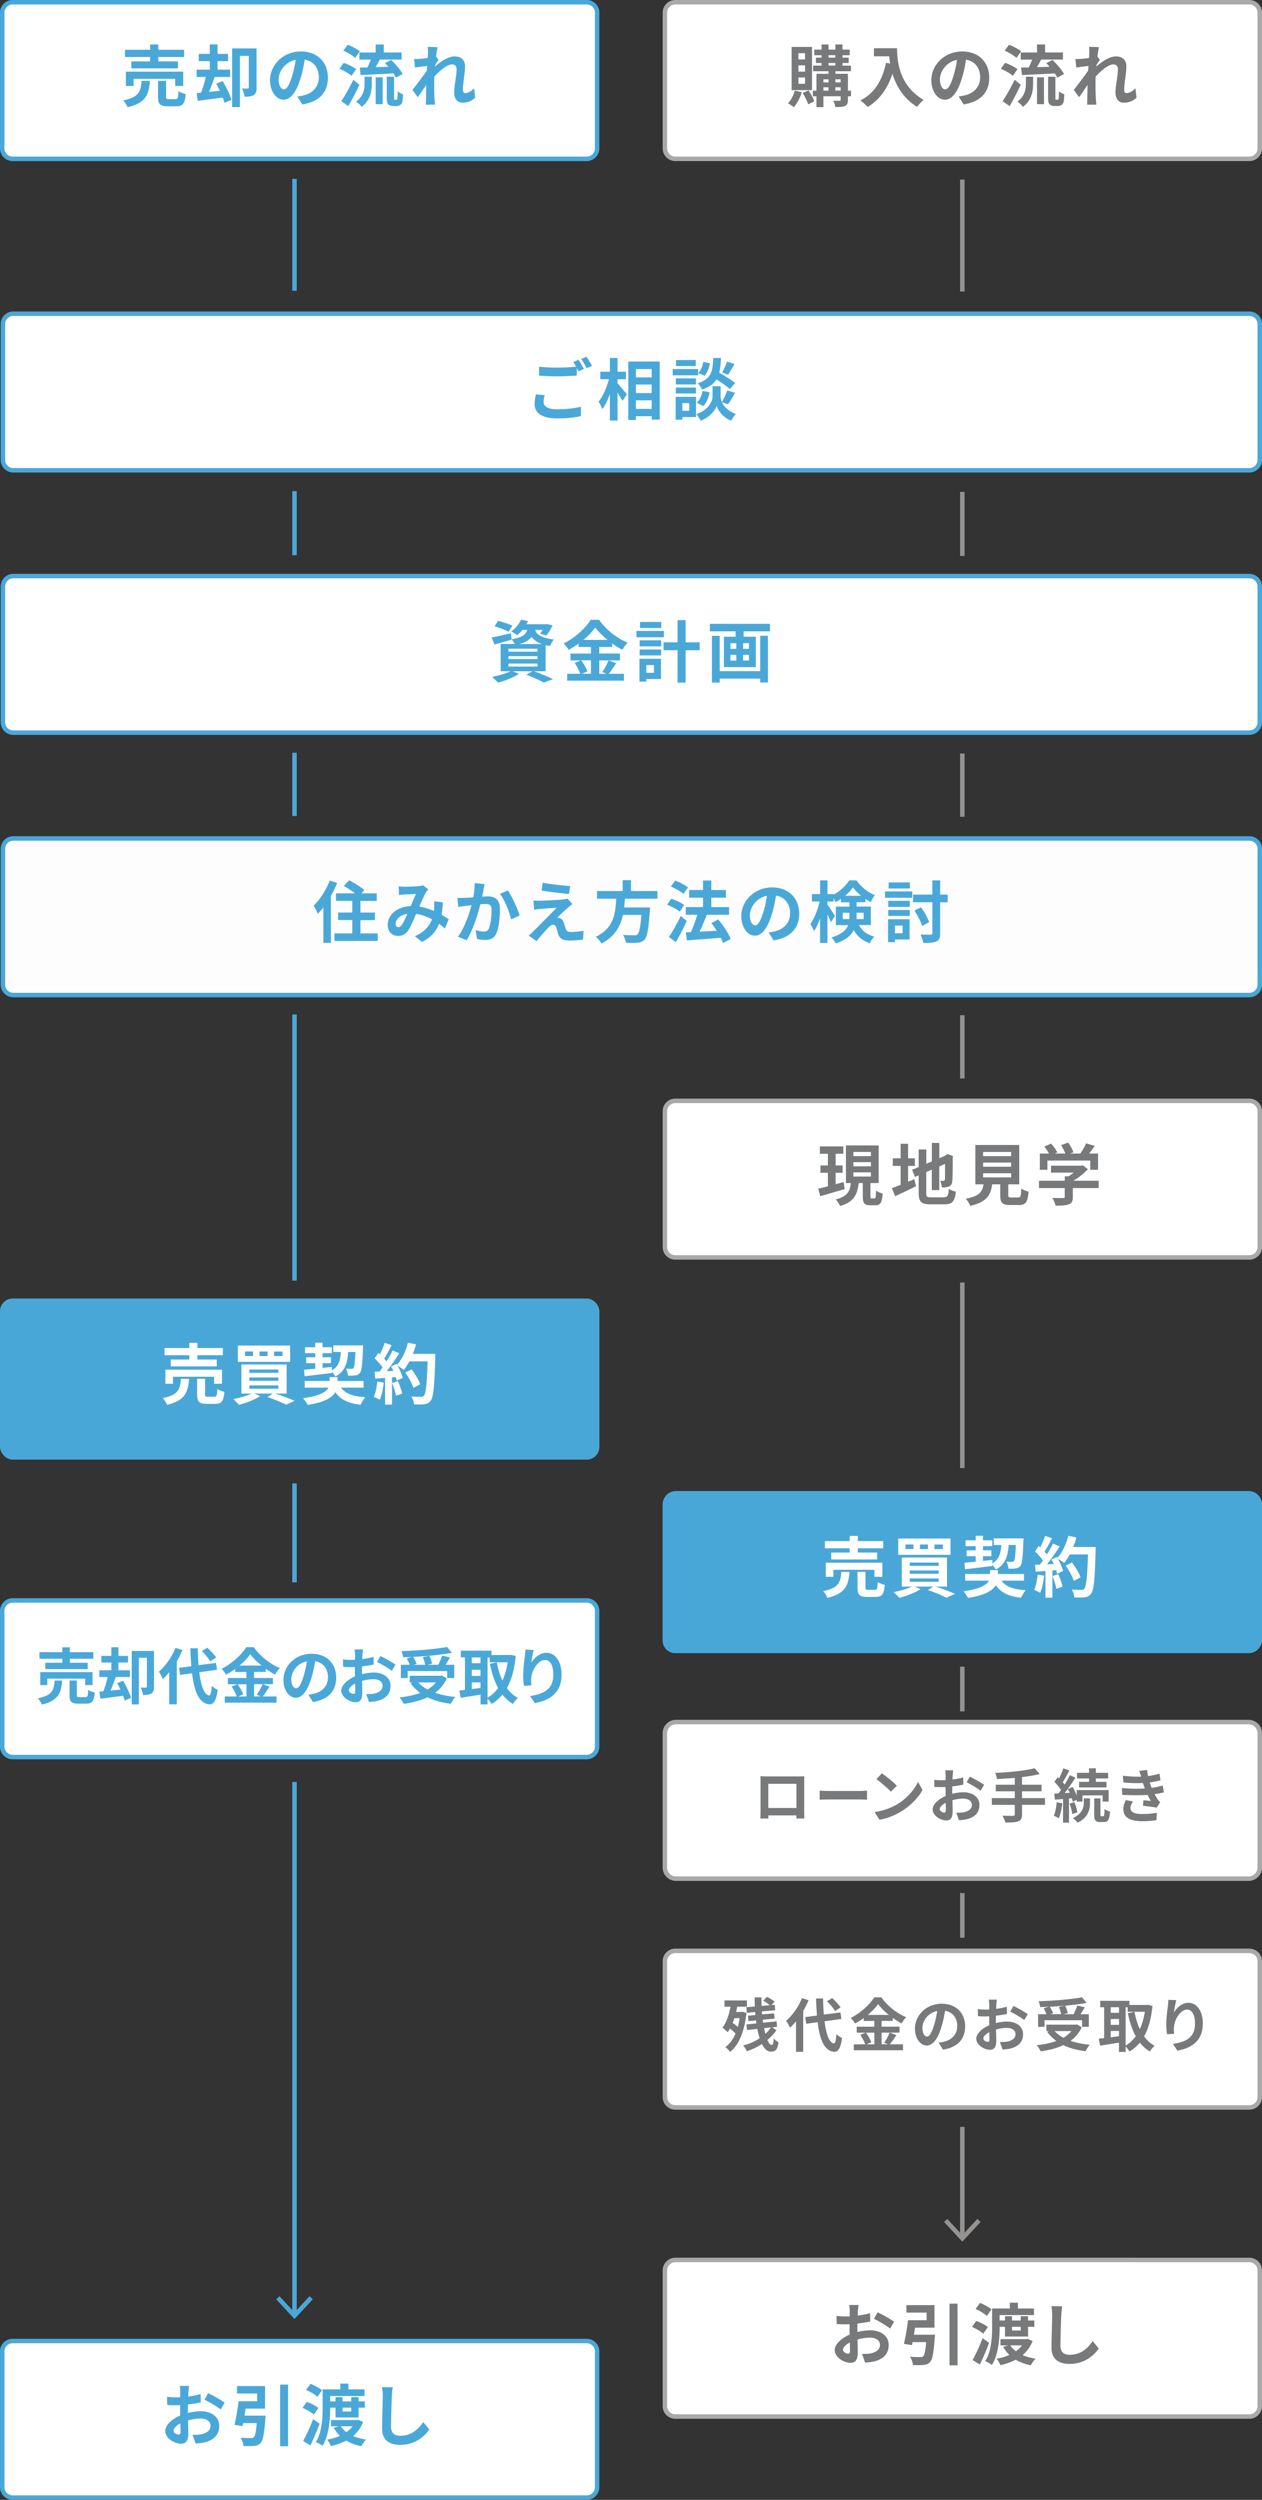 <svg id="_レイヤー_2" xmlns="http://www.w3.org/2000/svg" viewBox="0 0 282.14 558.61"><rect x="0" y="0" width="282.14" height="558.61" fill="#333333" stroke="none"/><defs><style>.cls-1{fill:#77797a}.cls-1,.cls-2,.cls-3,.cls-5{stroke-width:0}.cls-6,.cls-9{stroke-miterlimit:10}.cls-2,.cls-6,.cls-9{fill:#fff}.cls-6{stroke:#4aa8d9}.cls-10{opacity:.99}.cls-9{stroke:#959292}.cls-3{fill:#aaa8a8}.cls-5{fill:#4aa8d9}</style></defs><g id="_住みかえの流れ"><path style="fill:none;stroke:#4aa8d9;stroke-miterlimit:10" d="M65.84 398.19V517.1"/><path class="cls-5" d="m61.75 513.79.73-.68 3.36 3.61 3.36-3.61.73.68-4.09 4.4-4.09-4.4z"/><path style="stroke:#959292;fill:none;stroke-miterlimit:10" d="M215.14 475.27v24.55"/><path style="fill:#959292;stroke-width:0" d="m211.05 496.51.73-.68 3.36 3.61 3.36-3.61.73.68-4.09 4.4-4.09-4.4z"/><path class="cls-6" d="M65.84 331.48v22.1"/><path class="cls-9" d="M215.14 168.38v14.13M215.14 226.86v14.13M215.14 286.59v41.46M215.14 372.43v9.98M215.14 423.01V433M215.14 109.91v14.32M215.14 40.13v25.01"/><path class="cls-2" d="M150.98.5h128.33c1.29 0 2.33 1.05 2.33 2.33v30.33c0 1.29-1.05 2.33-2.33 2.33H150.98c-1.29 0-2.33-1.05-2.33-2.33V2.83c0-1.29 1.05-2.33 2.33-2.33Z"/><path class="cls-3" d="M279.31 1c1.01 0 1.83.82 1.83 1.83v30.33c0 1.01-.82 1.83-1.83 1.83H150.98a1.83 1.83 0 0 1-1.83-1.83V2.83c0-1.01.82-1.83 1.83-1.83h128.33m0-1H150.98c-1.57 0-2.83 1.27-2.83 2.83v30.33c0 1.57 1.27 2.83 2.83 2.83h128.33c1.57 0 2.83-1.27 2.83-2.83V2.83c0-1.57-1.27-2.83-2.83-2.83Z"/><path class="cls-2" d="M150.98 505h128.33c1.29 0 2.33 1.05 2.33 2.33v30.33c0 1.29-1.05 2.33-2.33 2.33H150.98c-1.29 0-2.33-1.05-2.33-2.33v-30.33c0-1.29 1.05-2.33 2.33-2.33Z"/><path class="cls-3" d="M279.31 505.5c1.01 0 1.83.82 1.83 1.83v30.33c0 1.01-.82 1.83-1.83 1.83H150.98a1.83 1.83 0 0 1-1.83-1.83v-30.33c0-1.01.82-1.83 1.83-1.83h128.33m0-1H150.98c-1.57 0-2.83 1.27-2.83 2.83v30.33c0 1.57 1.27 2.83 2.83 2.83h128.33c1.57 0 2.83-1.27 2.83-2.83v-30.33c0-1.57-1.27-2.83-2.83-2.83Z"/><path class="cls-2" d="M2.98 70.1h276.33c1.29 0 2.33 1.05 2.33 2.33v30.33c0 1.29-1.05 2.33-2.33 2.33H2.98c-1.29 0-2.33-1.05-2.33-2.33V72.43c0-1.29 1.05-2.33 2.33-2.33Z"/><path class="cls-5" d="M279.31 70.6c1.01 0 1.83.82 1.83 1.83v30.33c0 1.01-.82 1.83-1.83 1.83H2.98a1.83 1.83 0 0 1-1.83-1.83V72.43c0-1.01.82-1.83 1.83-1.83h276.33m0-1H2.98c-1.57 0-2.83 1.27-2.83 2.83v30.33c0 1.57 1.27 2.83 2.83 2.83h276.33c1.57 0 2.83-1.27 2.83-2.83V72.43c0-1.57-1.27-2.83-2.83-2.83Z"/><path class="cls-2" d="M2.98 128.73h276.33c1.29 0 2.33 1.05 2.33 2.33v30.33c0 1.29-1.05 2.33-2.33 2.33H2.98c-1.29 0-2.33-1.05-2.33-2.33v-30.33c0-1.29 1.05-2.33 2.33-2.33Z"/><path class="cls-5" d="M279.31 129.23c1.01 0 1.83.82 1.83 1.83v30.33c0 1.01-.82 1.83-1.83 1.83H2.98a1.83 1.83 0 0 1-1.83-1.83v-30.33c0-1.01.82-1.83 1.83-1.83h276.33m0-1H2.98c-1.57 0-2.83 1.27-2.83 2.83v30.33c0 1.57 1.27 2.83 2.83 2.83h276.33c1.57 0 2.83-1.27 2.83-2.83v-30.33c0-1.57-1.27-2.83-2.83-2.83Z"/><g class="cls-10"><rect class="cls-2" x=".64" y="187.36" width="281" height="35" rx="2.33" ry="2.33"/><path class="cls-5" d="M279.31 187.86c1.01 0 1.83.82 1.83 1.83v30.33c0 1.01-.82 1.83-1.83 1.83H2.98a1.83 1.83 0 0 1-1.83-1.83v-30.33c0-1.01.82-1.83 1.83-1.83h276.33m0-1H2.98c-1.57 0-2.83 1.27-2.83 2.83v30.33c0 1.57 1.27 2.83 2.83 2.83h276.33c1.57 0 2.83-1.27 2.83-2.83v-30.33c0-1.57-1.27-2.83-2.83-2.83Z"/></g><path class="cls-2" d="M150.98 245.99h128.33c1.29 0 2.33 1.05 2.33 2.33v30.33c0 1.29-1.05 2.33-2.33 2.33H150.98c-1.29 0-2.33-1.05-2.33-2.33v-30.33c0-1.29 1.05-2.33 2.33-2.33Z"/><path class="cls-3" d="M279.31 246.49c1.01 0 1.83.82 1.83 1.83v30.33c0 1.01-.82 1.83-1.83 1.83H150.98a1.83 1.83 0 0 1-1.83-1.83v-30.33c0-1.01.82-1.83 1.83-1.83h128.33m0-1H150.98c-1.57 0-2.83 1.27-2.83 2.83v30.33c0 1.57 1.27 2.83 2.83 2.83h128.33c1.57 0 2.83-1.27 2.83-2.83v-30.33c0-1.57-1.27-2.83-2.83-2.83Z"/><rect class="cls-2" x="148.64" y="384.8" width="133" height="35" rx="2.5" ry="2.5"/><path class="cls-3" d="M279.14 385.3c1.1 0 2 .9 2 2v30c0 1.1-.9 2-2 2h-128c-1.1 0-2-.9-2-2v-30c0-1.1.9-2 2-2h128m0-1h-128c-1.66 0-3 1.34-3 3v30c0 1.66 1.34 3 3 3h128c1.66 0 3-1.34 3-3v-30c0-1.66-1.34-3-3-3Z"/><path class="cls-2" d="M150.98 435.93h128.33c1.29 0 2.33 1.05 2.33 2.33v30.33c0 1.29-1.05 2.33-2.33 2.33H150.98c-1.29 0-2.33-1.05-2.33-2.33v-30.33c0-1.29 1.05-2.33 2.33-2.33Z"/><path class="cls-3" d="M279.31 436.43c1.01 0 1.83.82 1.83 1.83v30.33c0 1.01-.82 1.83-1.83 1.83H150.98a1.83 1.83 0 0 1-1.83-1.83v-30.33c0-1.01.82-1.83 1.83-1.83h128.33m0-1H150.98c-1.57 0-2.83 1.27-2.83 2.83v30.33c0 1.57 1.27 2.83 2.83 2.83h128.33c1.57 0 2.83-1.27 2.83-2.83v-30.33c0-1.57-1.27-2.83-2.83-2.83Z"/><g class="cls-10"><path class="cls-5" d="M148.14 366.57v-30.39c0-1.66 1.34-3 3-3h128c1.66 0 3 1.34 3 3v30.23c0 1.66-1.34 3-3 3H150.97c-1.57 0-2.83-1.27-2.83-2.83Z"/></g><path class="cls-1" d="M179.26 20.6c-.39 1.26-1.08 2.55-1.78 3.36-.3-.26-.94-.68-1.32-.87.67-.71 1.24-1.78 1.54-2.83l1.56.35Zm2.28-.45h-4.56v-9.67h4.56v9.67Zm-1.56-8.26h-1.48v1.38h1.48v-1.38Zm0 2.71h-1.48V16h1.48v-1.4Zm0 2.71h-1.48v1.41h1.48v-1.41Zm.79 2.91c.5.75 1.05 1.75 1.29 2.41l-1.38.68c-.21-.69-.75-1.75-1.23-2.54l1.32-.55Zm9.49 1.29h-.69v.8c0 .75-.15 1.12-.65 1.36s-1.2.25-2.17.25c-.06-.42-.27-1.03-.47-1.42.58.02 1.23.02 1.41.02.19 0 .25-.06.25-.23v-.78h-3.85v2.43h-1.56v-2.43h-.81v-1.24h.81v-3.78h2.7v-.57h-3.44v-1.26h1.88v-.58h-1.27v-1.19h1.27v-.55h-1.62v-1.26h1.62V9.94h1.56v1.14h1.53V9.94h1.59v1.14h1.62v1.26h-1.62v.55h1.38v1.19h-1.38v.58h1.89v1.26h-3.46v.57h2.79v3.78h.69v1.24Zm-6.17-3.78v.69h1.14v-.69h-1.14Zm0 2.53h1.14v-.75h-1.14v.75Zm1.14-7.38h1.53v-.55h-1.53v.55Zm0 1.77h1.53v-.58h-1.53v.58Zm1.54 3.07v.69h1.17v-.69h-1.17Zm1.17 2.53v-.75h-1.17v.75h1.17ZM200.56 10.76c0 2.83.4 8.31 5.92 11.56-.39.31-1.12 1.09-1.44 1.56-3.1-1.88-4.69-4.71-5.52-7.39-1.12 3.36-2.92 5.85-5.53 7.41-.33-.38-1.17-1.11-1.63-1.46 3.12-1.57 4.9-4.47 5.73-8.41l.92.17c-.1-.57-.17-1.11-.21-1.62h-3.42v-1.81h5.19ZM215.44 23.33l-1.12-1.78c.57-.06.99-.15 1.39-.24 1.92-.45 3.42-1.83 3.42-4.02 0-2.07-1.12-3.61-3.15-3.96-.21 1.27-.46 2.65-.9 4.06-.9 3.03-2.19 4.89-3.82 4.89s-3.04-1.83-3.04-4.36c0-3.46 3-6.42 6.88-6.42s6.06 2.58 6.06 5.85-1.93 5.4-5.71 5.98Zm-4.12-3.36c.63 0 1.21-.95 1.83-2.97.35-1.11.63-2.38.8-3.63-2.48.51-3.81 2.7-3.81 4.35 0 1.51.6 2.25 1.19 2.25ZM226.45 16.94c-.57-.51-1.75-1.17-2.7-1.57l.95-1.33c.93.33 2.17.92 2.77 1.42l-1.02 1.48Zm1.75 2c-.75 1.59-1.64 3.31-2.48 4.78l-1.56-1.11c.75-1.14 1.83-3.03 2.69-4.78l1.35 1.11Zm-.95-6c-.54-.53-1.71-1.22-2.65-1.62l.98-1.32c.92.34 2.11.97 2.71 1.47l-1.04 1.47Zm2.12 4.21h1.6v1.45c0 1.67-.25 3.76-2.27 5.28-.25-.38-.85-.92-1.26-1.17 1.72-1.23 1.92-2.88 1.92-4.17v-1.39Zm2.47-5.43V9.94h1.81v1.78h3.99v1.59h-4.86c-.31.58-.65 1.17-.95 1.69.9-.01 1.88-.04 2.83-.09-.25-.27-.51-.55-.75-.79l1.38-.73c.98.93 2.1 2.22 2.58 3.15l-1.5.82c-.13-.28-.33-.61-.57-.97-2.61.17-5.35.28-7.33.38l-.18-1.67c.51-.02 1.08-.02 1.71-.03.25-.54.54-1.17.75-1.75h-2.55v-1.59h3.63Zm0 5.56h1.56v6h-1.56v-6Zm4.56 5.01c.08 0 .15-.02.19-.06.06-.03.09-.15.12-.39.02-.23.03-.75.04-1.43.29.25.79.52 1.2.66-.03.67-.09 1.44-.18 1.75-.1.33-.25.52-.5.67-.19.12-.55.2-.82.2h-.77c-.36 0-.77-.12-1.02-.38-.24-.24-.34-.55-.34-1.57v-4.6h1.63v4.65c0 .23 0 .36.03.42.03.05.11.08.17.08h.24ZM243.49 10.46l2.19.07c-.09.42-.23 1.18-.33 2.11l.55.72c-.21.27-.51.77-.76 1.16-.02.11-.02.21-.03.33 1.19-1.03 2.91-2.25 4.36-2.25 1.62 0 2.35.96 2.35 2.22 0 1.56-.49 3.76-.49 5.31 0 .39.19.68.57.68.55 0 1.26-.39 1.95-1.08l.24 2.11c-.69.64-1.6 1.11-2.82 1.11-1.12 0-1.88-.81-1.88-2.26 0-1.62.54-3.82.54-5.19 0-.73-.39-1.11-1.02-1.11-1.11 0-2.73 1.38-3.96 2.73-.02.42-.03.82-.03 1.21 0 1.23 0 2.49.09 3.9.02.27.06.81.1 1.16h-2.07c.03-.34.04-.87.04-1.11.03-1.17.04-2.04.06-3.3-.63.95-1.37 2.04-1.89 2.74l-1.19-1.64c.85-1.05 2.35-3.03 3.21-4.29.03-.35.06-.71.08-1.06-.73.09-1.89.24-2.73.36l-.19-1.92c.44.02.78.02 1.3-.02.44-.03 1.1-.1 1.74-.19.03-.57.06-.99.06-1.16 0-.43.01-.89-.06-1.35ZM188.84 265.71c-1.89.55-3.9 1.14-5.44 1.59l-.47-1.68c.62-.13 1.35-.33 2.16-.54v-3.01h-1.67v-1.64h1.67v-2.61h-1.8v-1.65h5.25v1.65h-1.72v2.61h1.56v1.64h-1.56v2.56c.58-.17 1.2-.33 1.78-.5l.24 1.57Zm6.66 2.08c.25 0 .33-.24.36-1.74.34.27 1.04.55 1.48.66-.15 2.05-.54 2.61-1.65 2.61h-1.12c-1.38 0-1.68-.51-1.68-2.02v-2.94h-.92c-.27 2.44-.96 4.18-4.15 5.13-.18-.43-.63-1.12-.99-1.47 2.71-.67 3.19-1.9 3.39-3.66h-1.1v-8.4h7.32v8.4h-1.84v2.94c0 .43.03.49.28.49h.62Zm-4.71-9.45h3.92v-.93h-3.92v.93Zm0 2.28h3.92v-.93h-3.92v.93Zm0 2.28h3.92v-.93h-3.92v.93ZM203.02 264.07c.46-.19.93-.39 1.38-.58l.4 1.57c-1.59.8-3.3 1.6-4.68 2.24l-.72-1.8c.54-.2 1.2-.45 1.95-.74v-4.23h-1.75v-1.7h1.75v-3.25h1.67v3.25h1.51v1.7h-1.51v3.54Zm8.01 3.45c.82 0 .97-.34 1.11-1.88.38.27 1.06.55 1.56.65-.24 2.1-.76 2.82-2.52 2.82h-3.19c-2.02 0-2.61-.55-2.61-2.62v-3.85l-.81.35-.66-1.59 1.47-.61v-3.94h1.71v3.21l1.24-.53v-4.14H210v3.42l1.19-.51.31-.21.31-.21 1.25.44-.06.3c0 2.85-.03 4.65-.1 5.26-.04.69-.31 1.05-.77 1.25-.44.19-1.08.21-1.56.21-.04-.47-.18-1.12-.38-1.5.26.03.58.03.72.03.18 0 .27-.06.33-.33.03-.24.04-1.33.04-3.46l-1.29.57v5.29h-1.67v-4.57l-1.24.54v4.63c0 .87.13 1.01 1.05 1.01h2.9ZM227.65 267.58c.51 0 .6-.25.67-1.99.38.28 1.17.58 1.63.7-.19 2.37-.66 2.98-2.14 2.98h-1.98c-1.79 0-2.21-.54-2.21-2.22v-2.4h-1.81c-.31 2.39-1.2 3.96-4.9 4.8-.17-.48-.65-1.21-.99-1.59 3.07-.57 3.72-1.57 3.97-3.21h-1.83v-8.8h9.81v8.8h-2.45v2.39c0 .48.09.54.66.54h1.56Zm-7.86-9.24h6.27v-.93h-6.27v.93Zm0 2.37h6.27v-.93h-6.27v.93Zm0 2.39h6.27v-.93h-6.27v.93ZM245.62 265.48h-5.77v1.99c0 .93-.19 1.4-.93 1.65-.71.26-1.64.29-2.91.29-.12-.51-.46-1.26-.73-1.74.96.05 2.07.05 2.37.03.31 0 .39-.06.39-.27v-1.95h-5.76v-1.64h5.76v-.99h.85c.39-.24.79-.52 1.16-.82h-5.08v-1.55h6.73l.39-.09 1.12.87c-.85.91-2.02 1.87-3.25 2.58h5.67v1.64Zm-11.47-4.08h-1.68v-3.64h2.04c-.27-.49-.67-1.08-1.03-1.54l1.51-.68c.53.58 1.12 1.38 1.37 1.96l-.54.26h2.35c-.21-.58-.58-1.3-.95-1.87l1.58-.57c.48.64.98 1.56 1.17 2.16l-.72.28h2.27c.5-.7 1-1.57 1.29-2.28l1.94.58c-.41.57-.85 1.17-1.26 1.7h2v3.64h-1.75v-2.07h-9.57v2.07ZM171.38 396.95h7.15c.32 0 .82 0 1.29-.03-.03.39-.03.87-.03 1.26v6.37c0 .51.03 1.76.03 1.81h-1.79s.01-.32.01-.7h-6.27c.01.36.01.66.01.7h-1.79c0-.07.04-1.2.04-1.82v-6.36c0-.36 0-.9-.03-1.26.53.01 1.03.03 1.38.03Zm.39 7.05h6.28v-5.4h-6.28v5.4ZM185.34 400.2h6.98c.61 0 1.18-.05 1.52-.08v2.04c-.31-.01-.98-.06-1.52-.06h-6.98c-.74 0-1.61.03-2.09.06v-2.04c.47.04 1.42.08 2.09.08ZM200.51 403.22c2.22-1.31 3.91-3.3 4.73-5.06l1.01 1.83c-.99 1.76-2.72 3.55-4.81 4.81-1.31.79-2.99 1.52-4.82 1.83l-1.09-1.72c2.03-.29 3.72-.95 4.98-1.7Zm0-4.2-1.33 1.35c-.68-.73-2.3-2.15-3.25-2.81l1.22-1.3c.91.61 2.6 1.96 3.35 2.76ZM212.99 396.72c-.01.29-.03.6-.04.92.86-.1 1.72-.27 2.39-.47l.04 1.61c-.74.17-1.64.3-2.48.4-.01.39-.01.79-.01 1.17v.48c.88-.22 1.78-.34 2.5-.34 2 0 3.58 1.04 3.58 2.83 0 1.53-.81 2.69-2.87 3.21-.6.13-1.17.17-1.7.21l-.6-1.68c.58 0 1.14-.01 1.6-.09 1.05-.19 1.88-.71 1.88-1.66 0-.88-.78-1.4-1.91-1.4-.81 0-1.65.13-2.44.36.03 1.03.05 2.04.05 2.48 0 1.61-.57 2.04-1.43 2.04-1.26 0-3.04-1.09-3.04-2.47 0-1.13 1.3-2.31 2.9-3-.01-.31-.01-.62-.01-.92v-1.09c-.25.01-.48.03-.69.03-.87 0-1.38-.01-1.82-.06l-.03-1.57c.77.09 1.33.1 1.79.1.23 0 .49-.01.75-.03.01-.46.01-.83.01-1.05 0-.27-.05-.91-.09-1.14h1.79c-.04.23-.09.79-.12 1.13Zm-1.95 8.31c.23 0 .42-.1.42-.55 0-.33-.01-.92-.04-1.63-.79.43-1.33.96-1.33 1.42 0 .4.61.75.95.75Zm8.97-6.2-.78 1.33c-.62-.53-2.33-1.51-3.13-1.9l.72-1.26c1 .48 2.51 1.34 3.2 1.83ZM233.63 403.3h-5.14v2.12c0 .92-.23 1.33-.85 1.57-.62.23-1.56.27-2.89.26-.09-.44-.39-1.12-.64-1.53.96.04 2.05.04 2.34.04.3-.01.42-.1.42-.36v-2.09h-5.13v-1.51h5.13v-1.52h-4.25v-1.48h4.25v-1.52c-1.35.12-2.72.19-3.99.25-.04-.4-.23-1.03-.39-1.37 3.13-.13 6.7-.48 8.83-1.04l1.12 1.29c-1.16.3-2.52.52-3.95.69v1.7h4.37v1.48h-4.37v1.52h5.14v1.51ZM237.48 402.95c-.12 1.24-.4 2.52-.77 3.35-.26-.18-.82-.43-1.13-.55.38-.77.56-1.92.66-3.02l1.23.21Zm1.51-1.05v5.38h-1.33V402l-1.81.14-.16-1.34.94-.05c.19-.23.39-.49.58-.77-.36-.58-.96-1.29-1.48-1.82l.75-1.04c.09.09.19.18.3.27.36-.71.73-1.59.94-2.25l1.34.47c-.45.9-.99 1.92-1.47 2.65.16.17.3.35.42.51.46-.73.87-1.47 1.17-2.11l1.26.58c-.72 1.09-1.6 2.38-2.42 3.42l1.13-.06c-.13-.29-.27-.57-.42-.83l1.09-.46c.34.59.66 1.29.9 1.91V400h7.14v2.57h-1.35v-1.38h-4.5v1.38h-1.29v-.39l-.9.42c-.04-.22-.12-.48-.19-.77l-.65.05Zm1.2.79c.31.72.58 1.66.66 2.29l-1.14.38c-.06-.64-.31-1.6-.6-2.34l1.08-.32Zm2.11-.83h1.39v1.04c0 1.34-.35 3.21-2.77 4.39-.23-.31-.71-.75-1.05-1.03 2.13-1.01 2.43-2.44 2.43-3.39v-1.01Zm1.17-4.45h-2.69v-1.26h2.69v-1.01H245v1.01h2.74v1.26H245v.75h2.37v1.25h-6.12v-1.25h2.22v-.75Zm3.19 8.44c.18 0 .25-.21.27-1.61.27.25.85.47 1.23.57-.13 1.86-.48 2.34-1.36 2.34h-.83c-1.1 0-1.34-.42-1.34-1.7v-3.59h1.39v3.59c0 .35.03.4.2.4h.44ZM255.95 399.64c-.06-.16-.12-.31-.17-.45-.1-.3-.18-.55-.26-.77-1.22.06-2.74.04-4.38-.12l-.09-1.5c1.55.18 2.87.23 4.07.2-.13-.42-.26-.83-.42-1.29l1.74-.2c.06.47.14.92.23 1.37.9-.12 1.73-.3 2.56-.56l.21 1.5c-.71.19-1.53.36-2.39.48.06.21.13.42.2.61.06.18.14.38.22.59 1.07-.13 1.85-.35 2.48-.52l.26 1.53c-.6.16-1.3.3-2.08.4.22.42.44.82.68 1.16.17.25.35.44.58.66l-.79 1.2c-.73-.14-2.13-.31-3.08-.42l.13-1.24c.55.05 1.25.12 1.64.16-.27-.45-.52-.91-.73-1.35-1.6.1-3.69.1-5.66-.01l-.09-1.53c1.94.18 3.69.2 5.14.1Zm-3.21 4.36c0 .96.91 1.35 2.63 1.35 1.23 0 2.34-.1 3.26-.29l-.09 1.65c-.91.16-2.09.25-3.16.25-2.6 0-4.21-.77-4.24-2.63-.03-.83.26-1.47.56-2.09l1.61.31c-.31.43-.57.88-.57 1.44ZM191.8 516.37c-.02.33-.03.69-.04 1.06.99-.12 1.98-.32 2.76-.54l.04 1.86c-.85.19-1.89.34-2.86.46-.02.45-.02.92-.02 1.35v.55c1.02-.26 2.06-.39 2.88-.39 2.31 0 4.12 1.2 4.12 3.27 0 1.77-.93 3.1-3.31 3.7-.69.15-1.35.2-1.96.24l-.69-1.93c.67 0 1.32-.02 1.84-.1 1.21-.23 2.17-.83 2.17-1.92 0-1.02-.9-1.62-2.2-1.62-.93 0-1.91.15-2.82.42.03 1.19.06 2.35.06 2.86 0 1.86-.66 2.35-1.65 2.35-1.45 0-3.51-1.26-3.51-2.85 0-1.31 1.5-2.67 3.35-3.46-.02-.36-.02-.72-.02-1.06v-1.26c-.29.01-.56.03-.79.03-1 0-1.59-.02-2.1-.08l-.03-1.81c.88.1 1.53.12 2.07.12.27 0 .57-.02.87-.03.01-.52.01-.96.01-1.21 0-.32-.06-1.05-.1-1.32h2.07c-.04.27-.1.92-.13 1.31Zm-2.25 9.58c.27 0 .48-.12.48-.63 0-.38-.02-1.06-.04-1.88-.92.49-1.53 1.11-1.53 1.63 0 .47.7.87 1.09.87Zm10.35-7.15-.9 1.53c-.72-.61-2.69-1.74-3.61-2.19l.82-1.45c1.16.55 2.9 1.54 3.69 2.11ZM209.03 521.72s-.01.5-.06.74c-.24 3.31-.51 4.77-1.04 5.35-.42.45-.84.58-1.48.65-.52.06-1.44.06-2.35.03-.04-.57-.31-1.35-.66-1.88.9.09 1.86.1 2.27.1.3 0 .48-.03.67-.18.31-.25.51-1.2.68-3.17h-3.04c-.04.24-.09.47-.14.68l-1.8-.29c.35-1.41.72-3.55.92-5.28h4.15v-1.71h-4.51v-1.67h6.28v5.04h-4.35c-.07.52-.17 1.06-.25 1.57h4.72Zm5.04-6.96v13.78h-1.79v-13.78h1.79ZM219.82 521.47c-.52-.5-1.63-1.12-2.52-1.51l.96-1.33c.89.31 2.02.89 2.6 1.36l-1.04 1.48Zm1.31 2.04a61.12 61.12 0 0 1-2.06 4.86l-1.63-1.01c.65-1.17 1.56-3.09 2.23-4.87l1.46 1.02Zm-.5-6c-.52-.49-1.63-1.18-2.54-1.56l1.01-1.35c.87.34 2.01.96 2.56 1.44l-1.03 1.47Zm2.86 2.42c0 2.49-.24 6.18-1.73 8.53-.31-.27-1.06-.68-1.5-.84 1.41-2.22 1.54-5.46 1.54-7.72v-4.06h3.96v-1.29h1.81v1.29h3.6v1.48h-7.69v1.21h1.2v-.96h1.57v.96h1.94v-.96h1.65v.96h1.4v1.4h-1.4v2.19h-5.16v-2.19h-1.2Zm7.36 3.18c-.5 1.3-1.27 2.34-2.23 3.15.84.36 1.81.63 2.9.8-.38.36-.84 1.03-1.06 1.48-1.29-.26-2.42-.68-3.38-1.26-1.04.56-2.19.95-3.44 1.23-.15-.44-.54-1.09-.84-1.44 1.04-.18 2-.46 2.86-.85-.54-.52-1-1.12-1.4-1.8l1.12-.33h-1.71v-1.4h5.79l.29-.06 1.09.48Zm-4.98.97c.31.5.74.93 1.25 1.32.54-.39 1-.82 1.38-1.32h-2.62Zm.39-4.15v.84h1.94v-.84h-1.94ZM237.26 517.34c-.06 1.62-.18 4.98-.18 6.84 0 1.52.9 2.01 2.07 2.01 2.47 0 4.05-1.43 5.13-3.06l1.36 1.65c-.96 1.44-3.09 3.45-6.51 3.45-2.46 0-4.05-1.08-4.05-3.64 0-2.01.15-5.95.15-7.24 0-.71-.06-1.43-.19-2.03l2.42.03c-.09.63-.17 1.39-.2 1.99ZM166.88 449.79c-.46 4.26-1.74 7.23-3.65 8.72-.22-.32-.75-.86-1.07-1.07.95-.69 1.7-1.7 2.28-3.02-.34-.38-.79-.78-1.24-1.13-.16.3-.32.56-.51.81-.25-.25-.83-.77-1.16-1 .86-1.12 1.44-2.83 1.79-4.69h-1.35v-1.4h5.02v1.4h-2.18c-.06.39-.16.79-.25 1.17h1.18l.25-.04.88.25Zm-2.69 1.17c-.12.38-.25.74-.39 1.08.39.27.81.58 1.16.9.17-.61.3-1.27.4-1.98h-1.17Zm9.39 2.7a9.79 9.79 0 0 1-2.02 2.18c.3.7.64 1.12.98 1.12.25 0 .38-.36.44-1.47.3.35.74.69 1.08.85-.25 1.65-.65 2.11-1.69 2.11-.83 0-1.51-.65-2.03-1.7-1.05.68-2.21 1.24-3.37 1.6-.18-.38-.51-.94-.83-1.29 1.3-.31 2.59-.87 3.69-1.6-.21-.62-.38-1.34-.52-2.09l-2.29.25-.13-1.25 2.22-.22c-.04-.22-.06-.46-.09-.68l-1.68.16-.12-1.21 1.66-.14c-.03-.22-.04-.44-.05-.68l-1.87.17-.1-1.25 1.9-.16c-.03-.69-.05-1.36-.05-2.04h1.53c-.01.64 0 1.27.03 1.91l1.82-.16c-.38-.34-.98-.74-1.47-1l.85-.86c.61.27 1.34.73 1.7 1.09l-.7.74.74-.06.1 1.22-2.98.26c.01.22.04.44.05.66l2.68-.23.12 1.18-2.67.25c.04.22.06.46.09.66l3.02-.3.1 1.21-1.08.12.92.65Zm-2.76-.46c.09.46.18.87.29 1.26.51-.44.92-.92 1.26-1.43l-1.55.17ZM180.78 446.96c-.34.79-.74 1.6-1.21 2.39v9.14h-1.61v-6.83c-.44.55-.88 1.04-1.35 1.46-.14-.36-.58-1.2-.86-1.57 1.4-1.2 2.77-3.11 3.55-5.07l1.48.48Zm3.56 4.71c.36 2.89 1.05 4.81 2.09 4.94.3.03.46-.62.56-2.07.29.34.98.73 1.26.88-.33 2.51-1.03 3.11-1.76 3.07-2.2-.21-3.22-2.65-3.69-6.62l-2.56.35-.22-1.49 2.63-.35c-.09-1.17-.17-2.44-.21-3.81h1.57c.03 1.27.08 2.5.17 3.6l3.71-.48.22 1.46-3.77.52Zm2.33-2.3c-.32-.61-1.1-1.52-1.78-2.18l1.16-.71c.69.62 1.5 1.48 1.87 2.09l-1.25.81ZM200.4 454.76c-.49.72-1 1.51-1.46 2.05h2.94v1.33h-11v-1.33h2.54c-.2-.58-.62-1.46-1.08-2.09l1.18-.51h-1.99v-1.33h3.95v-1.29h-2.39v-.64c-.61.44-1.27.86-1.94 1.21-.2-.36-.62-.92-.96-1.25 2.21-1.08 4.29-3.03 5.25-4.59h1.6c1.4 1.96 3.5 3.6 5.55 4.43-.39.39-.74.91-1.03 1.39-.65-.34-1.33-.77-1.98-1.24v.68h-2.48v1.29h4v1.33h-4v2.6h1.42l-.84-.35c.43-.61.95-1.56 1.23-2.25l1.48.55Zm-6.8-.55c.49.66 1 1.55 1.2 2.15l-1.07.45h1.75v-2.6h-1.89Zm5.11-3.97c-.96-.78-1.82-1.62-2.39-2.41-.56.78-1.37 1.62-2.3 2.41h4.69ZM210.82 457.99l-.98-1.55c.49-.05.86-.13 1.21-.21 1.66-.39 2.96-1.59 2.96-3.48 0-1.79-.98-3.13-2.73-3.43-.18 1.11-.4 2.3-.78 3.52-.78 2.63-1.9 4.24-3.31 4.24s-2.64-1.59-2.64-3.78c0-3 2.6-5.56 5.97-5.56s5.25 2.24 5.25 5.07-1.68 4.68-4.95 5.19Zm-3.58-2.91c.55 0 1.05-.82 1.59-2.57.3-.96.55-2.07.69-3.15-2.15.44-3.3 2.34-3.3 3.77 0 1.31.52 1.95 1.03 1.95ZM222.74 447.96c-.01.29-.03.6-.04.92.86-.1 1.72-.27 2.39-.47l.04 1.61c-.74.17-1.64.3-2.48.4-.01.39-.01.79-.01 1.17v.48c.88-.22 1.78-.34 2.5-.34 2 0 3.58 1.04 3.58 2.83 0 1.53-.81 2.69-2.87 3.21-.6.13-1.17.17-1.7.21l-.6-1.68c.58 0 1.14-.01 1.6-.09 1.05-.19 1.88-.71 1.88-1.66 0-.88-.78-1.4-1.91-1.4-.81 0-1.65.13-2.44.36.03 1.03.05 2.04.05 2.48 0 1.61-.57 2.04-1.43 2.04-1.26 0-3.04-1.09-3.04-2.47 0-1.13 1.3-2.31 2.9-3-.01-.31-.01-.62-.01-.92v-1.09c-.25.01-.48.03-.69.03-.87 0-1.38-.01-1.82-.06l-.03-1.57c.77.09 1.33.1 1.79.1.23 0 .49-.01.75-.03.01-.46.01-.83.01-1.05 0-.27-.05-.91-.09-1.14h1.79c-.04.23-.09.79-.12 1.13Zm-1.95 8.31c.23 0 .42-.1.42-.55 0-.33-.01-.92-.04-1.63-.79.43-1.33.96-1.33 1.42 0 .4.61.75.95.75Zm8.97-6.2-.78 1.33c-.62-.53-2.33-1.51-3.13-1.9l.72-1.26c1 .48 2.51 1.34 3.2 1.83ZM241.84 453c-.58 1.27-1.44 2.26-2.5 3.03 1.25.44 2.7.74 4.3.88-.33.35-.74 1.03-.95 1.44-1.88-.23-3.56-.68-4.97-1.36-1.5.72-3.22 1.14-5.06 1.39-.16-.36-.58-1.05-.91-1.37 1.62-.17 3.13-.47 4.42-.95a8.821 8.821 0 0 1-2.05-2.04l.43-.18h-.61v-1.42h6.56l.29-.06 1.04.64Zm-8.32-.09h-1.44v-2.82h1.86c-.13-.4-.38-.92-.61-1.34l1.16-.33c-.65.04-1.31.06-1.94.08-.03-.39-.21-.98-.35-1.31 3.42-.12 7.33-.43 9.7-.88l1.04 1.25c-1.4.26-3.08.47-4.81.62.26.52.51 1.21.58 1.68l-.96.23h2.26c.31-.6.65-1.36.85-1.95l1.65.39c-.3.55-.64 1.08-.94 1.56h1.85v2.82h-1.51v-1.48h-8.39v1.48Zm4.51-4.73c-1.09.1-2.22.18-3.33.23.3.48.6 1.07.73 1.48l-.68.19h2.48c-.08-.46-.27-1.1-.49-1.61l1.29-.3Zm-2.26 5.67c.53.58 1.2 1.08 1.98 1.51.69-.42 1.3-.91 1.77-1.51h-3.74ZM257.65 448.23c-.27 2.83-.9 5.07-1.87 6.81.64.87 1.42 1.6 2.35 2.11-.35.29-.83.87-1.07 1.27a8.37 8.37 0 0 1-2.24-1.99c-.66.81-1.43 1.46-2.31 1.99-.2-.34-.55-.82-.86-1.13v1.22h-1.49v-2.08c-1.5.26-3.02.49-4.21.68l-.3-1.55c.35-.04.75-.08 1.2-.13v-6.9h-.88v-1.43h6.53v.92h3.89l.26-.04 1.01.25Zm-9.33.3v1.24h1.85v-1.24h-1.85Zm0 3.93h1.85v-1.3h-1.85v1.3Zm0 2.79c.6-.08 1.22-.17 1.85-.25v-1.17h-1.85v1.42Zm3.34 1.83c.86-.48 1.61-1.18 2.25-2.07-.79-1.44-1.35-3.19-1.76-5.15l1.48-.3c.26 1.39.65 2.7 1.2 3.85.51-1.12.9-2.42 1.12-3.87h-3.84v-1.01h-.46v8.55ZM262.48 449.65c.62-1.01 1.75-2.11 3.22-2.11 1.81 0 3.21 1.77 3.21 4.63 0 3.68-2.25 5.43-5.69 6.06l-.99-1.51c2.89-.44 4.93-1.39 4.93-4.54 0-2-.68-3.12-1.77-3.12-1.53 0-2.87 2.3-2.94 4.02-.03.35-.01.77.06 1.38l-1.6.1c-.08-.51-.17-1.3-.17-2.17 0-1.21.18-2.82.36-4.16.06-.49.1-1.01.1-1.37l1.78.08c-.18.64-.44 1.98-.52 2.7Z"/><path class="cls-2" d="M189.92 351.24c-.24 2.98-.89 4.85-4.93 5.82-.16-.46-.61-1.15-.96-1.52 3.51-.68 3.88-2.01 4.06-4.29h1.84Zm.04-5.27h-5.54v-1.6h5.54v-1.17h1.82v1.17h5.68v1.6h-5.68v.96h4.32v1.54h-10.27v-1.54h4.13v-.96Zm5.54 6.38v-1.57h-9.18v1.57h-1.7v-3.15h12.65v3.15h-1.78Zm.09 2.9c.49 0 .58-.25.64-1.76.35.28 1.11.55 1.58.67-.19 2.13-.65 2.68-2.04 2.68h-1.91c-1.72 0-2.15-.5-2.15-2.09v-3.51h1.78v3.49c0 .46.09.52.62.52h1.48ZM209.2 354.54c1.57.5 3.27 1.15 4.31 1.61l-1.91.87c-.92-.49-2.55-1.17-4.16-1.72l1.2-.77h-4.13l1.29.58c-1.24.81-3.18 1.52-4.72 1.95-.3-.36-.93-.99-1.3-1.29 1.45-.27 3.06-.74 4.11-1.24h-2.28v-6.5h10.11v6.5h-2.52Zm3.3-7.1h-11.69v-3.64h11.69v3.64Zm-8.29-2.32h-1.78v1.02h1.78v-1.02Zm-.83 4.77h6.48v-.73h-6.48v.73Zm0 1.78h6.48v-.74h-6.48v.74Zm0 1.78h6.48v-.74h-6.48v.74Zm4.08-8.32h-1.79v1.02h1.79v-1.02Zm3.33 0h-1.87v1.02h1.87v-1.02ZM223.88 353.19c.96 1.36 2.68 1.98 5.45 2.15-.38.41-.83 1.17-1.07 1.69-2.83-.34-4.51-1.17-5.64-2.81-.73 1.2-2.43 2.29-6.2 2.83-.22-.43-.67-1.08-1.01-1.48 3.79-.52 5.21-1.44 5.7-2.37h-5.33v-1.48h5.55v-.87h1.78v.87h5.82v1.48h-5.05Zm-8.27-3.98c.71-.06 1.57-.15 2.52-.24v-1.23h-2.03v-1.32h2.03v-.92h-2.28v-1.32h2.28v-1.01h1.63v1.01h2.07v1.32h-2.07v.92h1.88v1.32h-1.88v1.05c.7-.07 1.41-.15 2.1-.22v.78c1.52-.89 1.88-2.25 2-4.11h-1.69v-1.48h6.65s0 .47-.02.67c-.13 3.55-.28 4.97-.67 5.46-.3.38-.61.52-1.04.58-.37.06-.99.06-1.64.06-.01-.49-.21-1.17-.46-1.57.53.04 1.01.04 1.23.04.21 0 .33-.03.46-.18.21-.25.33-1.2.43-3.58h-1.61c-.18 2.5-.73 4.34-2.87 5.49-.15-.3-.44-.71-.74-1.02v.21c-2.18.28-4.47.55-6.14.74l-.13-1.45ZM233.44 352.1c-.15 1.39-.46 2.87-.89 3.82-.31-.19-.96-.5-1.35-.64.43-.87.67-2.19.78-3.43l1.45.25Zm11.52-6.41s0 .59-.01.81c-.19 6.48-.4 8.82-1.02 9.61-.41.56-.8.73-1.42.81-.53.09-1.45.07-2.31.04-.03-.5-.27-1.27-.59-1.78.93.09 1.78.09 2.18.09.28 0 .44-.06.62-.25.44-.46.67-2.62.83-7.67h-4.08c-.4.73-.81 1.38-1.26 1.91-.3-.27-.95-.71-1.39-.98.52.93.99 2.03 1.15 2.77l-1.33.62c-.04-.24-.12-.5-.21-.8l-.84.06v6.08h-1.55v-5.96l-2.19.15-.15-1.54 1.1-.04c.22-.28.46-.59.68-.92-.43-.64-1.15-1.44-1.78-2.03l.83-1.21c.12.1.24.21.35.31.41-.81.83-1.81 1.08-2.58l1.55.55c-.53 1.02-1.14 2.16-1.67 2.99.19.21.37.43.52.62.53-.83 1.01-1.69 1.36-2.43l1.5.62c-.83 1.3-1.87 2.81-2.83 4.01l1.5-.06c-.16-.36-.34-.71-.52-1.02l1.24-.55.1.18c1.1-1.17 1.97-3.06 2.44-4.93l1.81.39c-.19.73-.44 1.44-.73 2.12h5.05Zm-8.36 6.07c.4.87.78 2.03.96 2.78l-1.39.49c-.12-.75-.5-1.95-.87-2.86l1.3-.41Zm3.46 1.51c-.28-.93-1.05-2.35-1.81-3.42l1.41-.71c.77 1.02 1.61 2.38 1.92 3.32l-1.52.81Z"/><path class="cls-6" d="M65.84 226.69v59.48M65.84 168.21v14.13M65.84 109.75v14.32M65.84 39.97v25.01"/><path class="cls-2" d="M2.83.5h128.33c1.29 0 2.33 1.05 2.33 2.33v30.33c0 1.29-1.05 2.33-2.33 2.33H2.83C1.54 35.49.5 34.44.5 33.16V2.83C.5 1.55 1.55.5 2.83.5Z"/><path class="cls-5" d="M131.17 1c1.01 0 1.83.82 1.83 1.83v30.33c0 1.01-.82 1.83-1.83 1.83H2.83A1.83 1.83 0 0 1 1 33.16V2.83C1 1.82 1.82 1 2.83 1h128.33m0-1H2.83C1.27 0 0 1.27 0 2.83v30.33c0 1.57 1.27 2.83 2.83 2.83h128.33c1.57 0 2.83-1.27 2.83-2.83V2.83c0-1.57-1.27-2.83-2.83-2.83Z"/><g class="cls-10"><rect class="cls-5" y="290.16" width="134" height="36" rx="2.83" ry="2.83"/></g><path class="cls-2" d="M2.83 357.63h128.33c1.29 0 2.33 1.05 2.33 2.33v30.33c0 1.29-1.05 2.33-2.33 2.33H2.83c-1.29 0-2.33-1.05-2.33-2.33v-30.33c0-1.29 1.05-2.33 2.33-2.33Z"/><path class="cls-5" d="M131.17 358.13c1.01 0 1.83.82 1.83 1.83v30.33c0 1.01-.82 1.83-1.83 1.83H2.83A1.83 1.83 0 0 1 1 390.29v-30.33c0-1.01.82-1.83 1.83-1.83h128.33m0-1H2.83c-1.57 0-2.83 1.27-2.83 2.83v30.33c0 1.57 1.27 2.83 2.83 2.83h128.33c1.57 0 2.83-1.27 2.83-2.83v-30.33c0-1.57-1.27-2.83-2.83-2.83Z"/><path class="cls-2" d="M2.83 523.11h128.33c1.29 0 2.33 1.05 2.33 2.33v30.33c0 1.29-1.05 2.33-2.33 2.33H2.83c-1.29 0-2.33-1.05-2.33-2.33v-30.33c0-1.29 1.05-2.33 2.33-2.33Z"/><path class="cls-5" d="M131.17 523.61c1.01 0 1.83.82 1.83 1.83v30.33c0 1.01-.82 1.83-1.83 1.83H2.83A1.83 1.83 0 0 1 1 555.77v-30.33c0-1.01.82-1.83 1.83-1.83h128.33m0-1H2.83c-1.57 0-2.83 1.27-2.83 2.83v30.33c0 1.57 1.27 2.83 2.83 2.83h128.33c1.57 0 2.83-1.27 2.83-2.83v-30.33c0-1.57-1.27-2.83-2.83-2.83Z"/><path class="cls-5" d="M42.13 534.45c-.02.33-.03.69-.04 1.06.99-.12 1.98-.32 2.76-.54l.04 1.86c-.85.19-1.89.34-2.86.46-.02.45-.02.92-.02 1.35v.55c1.02-.26 2.06-.39 2.88-.39 2.31 0 4.12 1.2 4.12 3.27 0 1.77-.93 3.1-3.31 3.7-.69.15-1.35.2-1.96.24l-.69-1.93c.67 0 1.32-.02 1.84-.1 1.21-.23 2.17-.83 2.17-1.92 0-1.02-.9-1.62-2.2-1.62-.93 0-1.91.15-2.82.42.03 1.19.06 2.35.06 2.86 0 1.86-.66 2.35-1.65 2.35-1.45 0-3.51-1.26-3.51-2.85 0-1.31 1.5-2.67 3.35-3.46-.02-.36-.02-.72-.02-1.06v-1.26c-.29.01-.56.03-.79.03-1 0-1.59-.02-2.1-.08l-.03-1.81c.88.1 1.53.12 2.07.12.27 0 .57-.02.87-.03.01-.52.01-.96.01-1.21 0-.32-.06-1.05-.1-1.32h2.07c-.04.27-.1.92-.13 1.31Zm-2.25 9.58c.27 0 .48-.12.48-.63 0-.38-.02-1.06-.04-1.88-.92.49-1.53 1.11-1.53 1.63 0 .47.7.87 1.09.87Zm10.35-7.15-.9 1.53c-.72-.61-2.69-1.74-3.61-2.19l.82-1.45c1.16.55 2.9 1.54 3.69 2.11ZM59.37 539.81s-.01.5-.06.74c-.24 3.31-.51 4.77-1.04 5.35-.42.45-.84.58-1.48.65-.52.06-1.44.06-2.35.03-.04-.57-.31-1.35-.66-1.88.9.09 1.86.1 2.27.1.3 0 .48-.03.67-.18.31-.25.51-1.2.68-3.17h-3.04c-.04.24-.09.47-.14.68l-1.8-.29c.35-1.41.72-3.55.92-5.28h4.15v-1.71h-4.51v-1.67h6.28v5.04h-4.35c-.07.52-.17 1.06-.25 1.57h4.72Zm5.04-6.96v13.78h-1.79v-13.78h1.79ZM70.15 539.55c-.52-.5-1.63-1.12-2.52-1.51l.96-1.33c.89.31 2.02.89 2.6 1.36l-1.04 1.48Zm1.31 2.04a61.12 61.12 0 0 1-2.06 4.86l-1.63-1.01c.65-1.17 1.56-3.09 2.23-4.87l1.46 1.02Zm-.5-6c-.52-.49-1.63-1.18-2.54-1.56l1.01-1.35c.87.34 2.01.96 2.56 1.44l-1.03 1.47Zm2.86 2.42c0 2.49-.24 6.18-1.73 8.53-.31-.27-1.06-.68-1.5-.84 1.41-2.22 1.54-5.46 1.54-7.72v-4.06h3.96v-1.29h1.81v1.29h3.6v1.48h-7.69v1.21h1.2v-.96h1.57v.96h1.94v-.96h1.65v.96h1.4v1.4h-1.4v2.19h-5.16v-2.19h-1.2Zm7.36 3.18c-.5 1.3-1.27 2.34-2.23 3.15.84.36 1.81.63 2.9.8-.38.36-.84 1.03-1.06 1.48-1.29-.26-2.42-.68-3.38-1.26-1.04.56-2.19.95-3.44 1.23-.15-.44-.54-1.09-.84-1.44 1.04-.18 2-.46 2.86-.85-.54-.52-1-1.12-1.4-1.8l1.12-.33H74v-1.4h5.79l.29-.06 1.09.48Zm-4.98.97c.31.5.74.93 1.25 1.32.54-.39 1-.82 1.38-1.32h-2.62Zm.39-4.15v.84h1.94v-.84h-1.94ZM87.6 535.43c-.06 1.62-.18 4.98-.18 6.84 0 1.52.9 2.01 2.07 2.01 2.47 0 4.05-1.43 5.13-3.06l1.36 1.65c-.96 1.44-3.09 3.45-6.51 3.45-2.46 0-4.05-1.08-4.05-3.64 0-2.01.15-5.95.15-7.24 0-.71-.06-1.43-.19-2.03l2.42.03c-.09.63-.17 1.39-.2 1.99Z"/><path class="cls-2" d="M42.28 308.1c-.24 2.98-.89 4.85-4.93 5.82-.16-.46-.61-1.15-.96-1.52 3.51-.68 3.88-2.01 4.06-4.29h1.84Zm.04-5.27h-5.54v-1.6h5.54v-1.17h1.82v1.17h5.68v1.6h-5.68v.96h4.32v1.54H38.19v-1.54h4.13v-.96Zm5.54 6.38v-1.57h-9.18v1.57h-1.7v-3.15h12.65v3.15h-1.78Zm.09 2.9c.49 0 .58-.25.64-1.76.35.28 1.11.55 1.58.67-.19 2.13-.65 2.68-2.04 2.68h-1.91c-1.72 0-2.15-.5-2.15-2.09v-3.51h1.78v3.49c0 .46.09.52.62.52h1.48ZM61.56 311.41c1.57.5 3.27 1.15 4.31 1.61l-1.91.87c-.92-.49-2.55-1.17-4.16-1.72l1.2-.77h-4.13l1.29.58c-1.24.81-3.18 1.52-4.72 1.95-.3-.35-.93-.99-1.3-1.29 1.45-.27 3.06-.74 4.11-1.24h-2.28v-6.5h10.11v6.5h-2.52Zm3.3-7.1H53.17v-3.64h11.69v3.64Zm-8.29-2.32h-1.78v1.02h1.78v-1.02Zm-.83 4.77h6.48v-.73h-6.48v.73Zm0 1.78h6.48v-.74h-6.48v.74Zm0 1.78h6.48v-.74h-6.48v.74Zm4.08-8.32h-1.79v1.02h1.79V302Zm3.33 0h-1.87v1.02h1.87V302ZM76.23 310.06c.96 1.36 2.68 1.98 5.45 2.15-.38.41-.83 1.17-1.07 1.69-2.83-.34-4.51-1.17-5.64-2.81-.73 1.2-2.43 2.29-6.2 2.83-.22-.43-.67-1.08-1.01-1.48 3.79-.52 5.21-1.44 5.7-2.37h-5.33v-1.48h5.55v-.87h1.78v.87h5.82v1.48h-5.05Zm-8.27-3.98c.71-.06 1.57-.15 2.52-.24v-1.23h-2.03v-1.32h2.03v-.92H68.2v-1.32h2.28v-1.01h1.63v1.01h2.07v1.32h-2.07v.92h1.88v1.32h-1.88v1.05c.7-.07 1.41-.15 2.1-.22v.78c1.52-.89 1.88-2.25 2-4.11h-1.69v-1.48h6.65s0 .47-.02.67c-.13 3.55-.28 4.97-.67 5.46-.3.39-.61.52-1.04.58-.37.06-.99.06-1.64.06-.01-.49-.21-1.17-.46-1.57.53.04 1.01.04 1.23.04.21 0 .33-.03.46-.18.21-.25.33-1.2.43-3.58h-1.61c-.18 2.5-.73 4.34-2.87 5.49-.15-.3-.44-.71-.74-1.02v.21c-2.18.28-4.47.55-6.14.74l-.13-1.45ZM85.8 308.96c-.15 1.39-.46 2.87-.89 3.82-.31-.19-.96-.5-1.35-.64.43-.87.67-2.19.78-3.43l1.45.25Zm11.52-6.41s0 .59-.01.81c-.19 6.48-.4 8.82-1.02 9.61-.41.56-.8.73-1.42.81-.53.09-1.45.07-2.31.04-.03-.5-.27-1.27-.59-1.78.93.09 1.78.09 2.18.09.28 0 .44-.06.62-.25.44-.46.67-2.62.83-7.67h-4.08c-.4.73-.81 1.38-1.26 1.91-.3-.27-.95-.71-1.39-.98.52.93.99 2.03 1.15 2.77l-1.33.62c-.04-.24-.12-.5-.21-.8l-.84.06v6.08h-1.55v-5.96l-2.19.15-.15-1.54 1.1-.04c.22-.28.46-.59.68-.92-.43-.64-1.15-1.44-1.78-2.03l.83-1.21c.12.1.24.21.35.31.41-.81.83-1.81 1.08-2.58l1.55.55c-.53 1.02-1.14 2.16-1.67 2.99.19.21.37.43.52.62.53-.83 1.01-1.69 1.36-2.43l1.5.62c-.83 1.3-1.87 2.81-2.83 4.01l1.5-.06c-.16-.36-.34-.71-.52-1.02l1.24-.55.1.18c1.1-1.17 1.97-3.06 2.44-4.93l1.81.38c-.19.73-.44 1.44-.73 2.12h5.05Zm-8.36 6.07c.4.87.78 2.03.96 2.78l-1.39.49c-.12-.75-.5-1.95-.87-2.86l1.3-.41Zm3.46 1.51c-.28-.93-1.05-2.35-1.81-3.42l1.41-.71c.77 1.02 1.61 2.38 1.92 3.32l-1.52.81Z"/><path class="cls-5" d="M13.9 375.53c-.22 2.75-.82 4.48-4.55 5.37-.15-.42-.56-1.07-.89-1.41 3.24-.63 3.58-1.86 3.75-3.96h1.7Zm.04-4.87H8.83v-1.48h5.11v-1.08h1.68v1.08h5.25v1.48h-5.25v.89h3.99v1.42h-9.49v-1.42h3.81v-.89Zm5.11 5.89v-1.45h-8.48v1.45H9v-2.91h11.69v2.91h-1.64Zm.08 2.68c.45 0 .53-.23.59-1.63.33.26 1.03.51 1.46.62-.18 1.97-.6 2.47-1.89 2.47h-1.76c-1.59 0-1.98-.46-1.98-1.93v-3.24h1.64v3.23c0 .42.08.48.57.48h1.37ZM27.51 375.56c.71 1.2 1.5 2.79 1.78 3.84l-1.42.6a8.54 8.54 0 0 0-.34-1.07l-5.09.66-.23-1.57.9-.08c.36-.93.72-2.15.96-3.2h-1.86v-1.5h2.68v-1.74h-2.24v-1.48h2.24v-1.93h1.59v1.93h2.15v1.48h-2.15v1.74h2.57v1.5h-3.16c-.37 1.01-.78 2.12-1.16 3.04l2.2-.23c-.23-.51-.48-1-.72-1.45l1.31-.53Zm6.92 1.35c0 .72-.12 1.23-.59 1.52-.45.27-1.04.33-1.86.33-.05-.48-.3-1.23-.52-1.68.49.03 1 .03 1.16.01.16 0 .22-.05.22-.22v-6.44h-1.8v10.43h-1.59v-11.95h4.98v8ZM40.8 368.71a23.8 23.8 0 0 1-1.27 2.52v9.61h-1.7v-7.18c-.46.57-.93 1.09-1.42 1.53-.15-.38-.62-1.26-.9-1.65 1.48-1.26 2.91-3.27 3.73-5.33l1.56.51Zm3.75 4.95c.38 3.04 1.11 5.06 2.2 5.2.31.03.48-.66.59-2.17.3.36 1.03.77 1.33.93-.34 2.64-1.08 3.27-1.85 3.23-2.31-.22-3.39-2.79-3.88-6.96l-2.69.37-.23-1.57 2.76-.37c-.1-1.23-.18-2.57-.22-4.01h1.65c.03 1.34.08 2.62.18 3.79l3.9-.51.23 1.53-3.96.55Zm2.45-2.42c-.34-.64-1.16-1.6-1.87-2.3l1.22-.75c.72.66 1.57 1.56 1.97 2.2l-1.31.85ZM60.26 376.92c-.52.75-1.05 1.59-1.53 2.16h3.09v1.39H50.25v-1.39h2.67c-.21-.62-.66-1.53-1.13-2.2l1.24-.53h-2.09v-1.39h4.16v-1.35h-2.52v-.67c-.64.46-1.34.9-2.04 1.27-.21-.38-.66-.97-1.01-1.31 2.32-1.13 4.51-3.19 5.52-4.83h1.68c1.48 2.06 3.68 3.79 5.84 4.66-.41.41-.78.96-1.08 1.46-.68-.36-1.39-.81-2.08-1.3v.71H56.8v1.35h4.21v1.39H56.8v2.73h1.49l-.89-.37c.45-.64 1-1.64 1.3-2.37l1.56.57Zm-7.15-.57c.52.7 1.05 1.63 1.26 2.26l-1.12.48h1.85v-2.73h-1.98Zm5.37-4.17c-1.01-.82-1.91-1.71-2.52-2.53-.59.82-1.44 1.71-2.42 2.53h4.94ZM69.96 380.32l-1.03-1.63c.52-.05.9-.14 1.27-.22 1.75-.41 3.12-1.67 3.12-3.66 0-1.89-1.03-3.29-2.87-3.61-.19 1.16-.42 2.42-.82 3.71-.82 2.76-2 4.46-3.49 4.46s-2.78-1.67-2.78-3.98c0-3.16 2.73-5.85 6.28-5.85s5.52 2.35 5.52 5.33-1.76 4.92-5.21 5.46Zm-3.76-3.06c.57 0 1.11-.86 1.67-2.71.31-1.01.57-2.17.72-3.31-2.26.46-3.47 2.46-3.47 3.96 0 1.38.55 2.05 1.08 2.05ZM81.03 369.76c-.01.3-.03.63-.04.97.9-.11 1.8-.29 2.52-.49l.04 1.7c-.78.18-1.72.31-2.61.42-.01.41-.01.83-.01 1.23v.51c.93-.23 1.87-.36 2.62-.36 2.11 0 3.76 1.09 3.76 2.98 0 1.61-.85 2.83-3.02 3.38-.63.14-1.23.18-1.79.22l-.63-1.76c.62 0 1.2-.01 1.68-.1 1.11-.21 1.98-.75 1.98-1.75 0-.93-.82-1.48-2.01-1.48-.85 0-1.74.14-2.57.38.03 1.08.05 2.15.05 2.61 0 1.7-.6 2.15-1.5 2.15-1.33 0-3.2-1.15-3.2-2.6 0-1.19 1.37-2.43 3.05-3.16-.01-.33-.01-.66-.01-.97v-1.15c-.26.01-.51.03-.72.03-.92 0-1.45-.01-1.91-.07l-.03-1.65a14.39 14.39 0 0 0 2.68.08c.01-.48.01-.88.01-1.11 0-.29-.05-.96-.1-1.2h1.89c-.04.25-.1.83-.12 1.19Zm-2.05 8.74c.25 0 .44-.11.44-.57 0-.34-.01-.97-.04-1.71-.83.45-1.39 1.01-1.39 1.49 0 .42.64.79 1 .79Zm9.43-6.52-.82 1.39c-.66-.56-2.45-1.59-3.29-2l.75-1.33c1.05.51 2.64 1.41 3.36 1.93ZM99.89 375.07a8.16 8.16 0 0 1-2.62 3.19c1.31.46 2.84.78 4.53.93-.34.37-.78 1.08-1 1.52-1.98-.25-3.75-.71-5.22-1.44-1.57.75-3.39 1.2-5.32 1.46-.16-.38-.62-1.11-.96-1.44 1.71-.18 3.29-.49 4.65-1a9.184 9.184 0 0 1-2.16-2.15l.45-.19h-.64v-1.49h6.9l.3-.07 1.09.67Zm-8.75-.1h-1.52V372h1.96c-.14-.42-.4-.97-.64-1.41l1.22-.34c-.68.04-1.38.07-2.04.08-.03-.41-.22-1.03-.37-1.38 3.6-.12 7.71-.45 10.2-.93l1.09 1.31c-1.48.27-3.24.49-5.06.66.27.55.53 1.27.62 1.76l-1.01.25h2.38c.33-.63.68-1.44.89-2.05l1.74.41c-.31.57-.67 1.13-.98 1.64h1.94v2.97h-1.59v-1.56h-8.82v1.56Zm4.74-4.98c-1.15.11-2.34.19-3.5.25.31.51.63 1.12.77 1.56l-.71.21h2.61c-.08-.48-.29-1.16-.52-1.7l1.35-.31Zm-2.38 5.96c.56.62 1.26 1.13 2.08 1.59.72-.44 1.37-.96 1.86-1.59H93.5ZM115.3 370.05c-.29 2.98-.94 5.33-1.97 7.16.67.92 1.49 1.68 2.47 2.21-.37.3-.88.92-1.12 1.34-.93-.56-1.7-1.26-2.35-2.09-.7.85-1.5 1.53-2.43 2.09-.21-.36-.57-.86-.9-1.19v1.29h-1.57v-2.19c-1.57.27-3.17.52-4.43.71l-.31-1.63c.37-.04.79-.08 1.26-.14v-7.26h-.93v-1.5h6.86v.97h4.09l.27-.04 1.07.26Zm-9.82.31v1.3h1.94v-1.3h-1.94Zm0 4.13h1.94v-1.37h-1.94v1.37Zm0 2.94c.63-.08 1.29-.18 1.94-.26v-1.23h-1.94v1.49Zm3.51 1.93c.9-.51 1.7-1.24 2.37-2.17-.83-1.52-1.42-3.35-1.85-5.41l1.56-.31c.27 1.46.68 2.84 1.26 4.05.53-1.18.94-2.54 1.18-4.07h-4.03v-1.07H109v9ZM118.78 371.54c.66-1.07 1.85-2.21 3.39-2.21 1.9 0 3.38 1.86 3.38 4.87 0 3.87-2.37 5.71-5.99 6.37l-1.04-1.59c3.04-.46 5.18-1.46 5.18-4.77 0-2.11-.71-3.28-1.86-3.28-1.61 0-3.02 2.42-3.09 4.22-.03.37-.01.81.07 1.45l-1.68.11c-.08-.53-.18-1.37-.18-2.28 0-1.27.19-2.97.38-4.38.07-.52.11-1.07.11-1.44l1.87.08c-.19.67-.46 2.08-.55 2.84ZM33.52 18.08c-.24 3.01-.9 4.92-5 5.89-.16-.47-.61-1.17-.97-1.54 3.55-.69 3.93-2.04 4.11-4.35h1.86Zm.04-5.34h-5.61v-1.62h5.61V9.94h1.84v1.18h5.76v1.62H35.4v.98h4.38v1.56H29.37v-1.56h4.19v-.98Zm5.61 6.46v-1.59h-9.3v1.59h-1.73v-3.19h12.82v3.19h-1.8Zm.09 2.94c.5 0 .58-.26.65-1.79.36.29 1.12.56 1.6.68-.19 2.16-.66 2.72-2.07 2.72H37.5c-1.74 0-2.17-.51-2.17-2.12v-3.55h1.8v3.54c0 .47.09.53.63.53h1.5ZM49.78 18.11c.78 1.32 1.65 3.06 1.95 4.21l-1.56.66c-.07-.34-.21-.73-.38-1.17l-5.58.72-.25-1.72.99-.09c.39-1.02.79-2.35 1.05-3.51h-2.04v-1.65h2.94v-1.9h-2.46v-1.62h2.46V9.93h1.74v2.11h2.35v1.62h-2.35v1.9h2.82v1.65H48c-.4 1.11-.85 2.33-1.27 3.33l2.42-.26c-.26-.55-.52-1.09-.79-1.59l1.44-.58Zm7.59 1.48c0 .8-.13 1.35-.65 1.66-.49.3-1.14.36-2.04.36-.06-.52-.33-1.35-.57-1.84.54.03 1.1.03 1.27.02.18 0 .24-.06.24-.24v-7.06h-1.98v11.44H51.9V10.82h5.46v8.77ZM67.59 23.33l-1.12-1.78c.57-.06.99-.15 1.39-.24 1.92-.45 3.42-1.83 3.42-4.02 0-2.07-1.12-3.61-3.15-3.96-.21 1.27-.46 2.65-.9 4.06-.9 3.03-2.19 4.89-3.82 4.89s-3.04-1.83-3.04-4.36c0-3.46 3-6.42 6.88-6.42s6.06 2.58 6.06 5.85-1.93 5.4-5.71 5.98Zm-4.12-3.36c.63 0 1.21-.95 1.83-2.97.35-1.11.63-2.38.8-3.63-2.48.51-3.81 2.7-3.81 4.35 0 1.51.6 2.25 1.19 2.25ZM78.6 16.94c-.57-.51-1.75-1.17-2.7-1.57l.95-1.33c.93.33 2.17.92 2.77 1.42l-1.02 1.48Zm1.75 2c-.75 1.59-1.64 3.31-2.48 4.78l-1.56-1.11c.75-1.14 1.83-3.03 2.69-4.78l1.35 1.11Zm-.95-6c-.54-.53-1.71-1.22-2.65-1.62l.98-1.32c.92.34 2.11.97 2.71 1.47l-1.04 1.47Zm2.12 4.21h1.6v1.45c0 1.67-.25 3.76-2.27 5.28-.25-.38-.85-.92-1.26-1.17 1.72-1.23 1.92-2.88 1.92-4.17v-1.39Zm2.47-5.43V9.94h1.81v1.78h3.99v1.59h-4.86c-.31.58-.65 1.17-.95 1.69.9-.01 1.88-.04 2.83-.09-.25-.27-.51-.55-.75-.79l1.38-.73c.98.93 2.1 2.22 2.58 3.15l-1.5.82c-.13-.28-.33-.61-.57-.97-2.61.17-5.35.28-7.33.38l-.18-1.67c.51-.02 1.08-.02 1.71-.03.25-.54.54-1.17.75-1.75h-2.55v-1.59h3.63Zm0 5.56h1.56v6h-1.56v-6Zm4.56 5.01c.08 0 .15-.02.19-.06.06-.03.09-.15.12-.39.02-.23.03-.75.04-1.43.29.25.79.52 1.2.66-.03.67-.09 1.44-.18 1.75-.1.33-.25.52-.5.67-.19.12-.55.2-.82.2h-.77c-.36 0-.77-.12-1.02-.38-.24-.24-.34-.55-.34-1.57v-4.6h1.63v4.65c0 .23 0 .36.03.42.03.05.11.08.17.08h.24ZM95.64 10.46l2.19.07c-.09.42-.23 1.18-.33 2.11l.55.72c-.21.27-.51.77-.76 1.16-.02.11-.02.21-.03.33 1.19-1.03 2.91-2.25 4.36-2.25 1.62 0 2.35.96 2.35 2.22 0 1.56-.49 3.76-.49 5.31 0 .39.19.68.57.68.55 0 1.26-.39 1.95-1.08l.24 2.11c-.69.64-1.6 1.11-2.82 1.11-1.12 0-1.88-.81-1.88-2.26 0-1.62.54-3.82.54-5.19 0-.73-.39-1.11-1.02-1.11-1.11 0-2.73 1.38-3.96 2.73-.02.42-.03.82-.03 1.21 0 1.23 0 2.49.09 3.9.02.27.06.81.1 1.16h-2.07c.03-.34.04-.87.04-1.11.03-1.17.04-2.04.06-3.3-.63.95-1.37 2.04-1.89 2.74l-1.19-1.64c.85-1.05 2.35-3.03 3.21-4.29.03-.35.06-.71.08-1.06-.73.09-1.89.24-2.73.36l-.19-1.92c.44.02.78.02 1.3-.02.44-.03 1.1-.1 1.74-.19.03-.57.06-.99.06-1.16 0-.43.01-.89-.06-1.35ZM121.53 89.81c0 .97.92 1.65 3.07 1.65 2.02 0 3.94-.23 5.27-.58v2.1c-1.29.31-3.09.52-5.19.52-3.44 0-5.16-1.16-5.16-3.22 0-.87.18-1.59.28-2.16l1.98.18c-.15.54-.25 1.02-.25 1.52Zm9.01-7.36-1.21.52c-.1-.23-.24-.48-.38-.73v1.68c-1.05.08-2.91.18-4.33.18-1.57 0-2.88-.08-4.09-.17v-1.99c1.11.14 2.5.2 4.08.2 1.43 0 3.04-.09 4.2-.2-.21-.39-.44-.76-.65-1.06l1.18-.48c.38.54.92 1.5 1.2 2.05Zm1.8-.69-1.2.51c-.31-.63-.79-1.5-1.21-2.07l1.2-.48c.39.55.94 1.51 1.21 2.04ZM138.06 85.65c.52.57 1.8 2.11 2.1 2.49l-1.02 1.46c-.23-.48-.66-1.19-1.08-1.86v6.24h-1.71v-5.92c-.48 1.32-1.05 2.55-1.69 3.37-.17-.51-.56-1.23-.84-1.68.98-1.19 1.84-3.23 2.32-5.01h-1.93v-1.68h2.14v-3.07h1.71v3.07h1.88v1.68h-1.88v.92Zm9.43-4.86v12.97h-1.8V93h-3.52v.85h-1.71V80.79h7.03Zm-5.32 1.68v1.86h3.52v-1.86h-3.52Zm0 3.46v1.91h3.52v-1.91h-3.52Zm3.52 5.44v-1.92h-3.52v1.92h3.52ZM156.09 83.87h-5.7v-1.41h5.7v1.41Zm-.48 9.33h-3.06v.58h-1.5v-5.11h4.56v4.53Zm-.02-7.29h-4.5v-1.36h4.5v1.36Zm-4.5.69h4.5v1.33h-4.5V86.6Zm4.46-4.8h-4.41v-1.35h4.41v1.35Zm-3 8.28v1.72h1.54v-1.72h-1.54Zm8.86-.21c.4.92 1.31 1.97 3.07 2.62-.31.41-.78 1.08-1.02 1.51-1.89-.71-2.97-2.37-3.24-3.3-.3.93-1.5 2.55-3.57 3.3-.18-.41-.66-1.09-.98-1.46 2.87-1 3.63-2.97 3.63-3.97V86.3h1.81v2.27c0 .33.08.78.29 1.26.42-.72.92-1.8 1.19-2.59l1.75.54c-.52.94-1.11 1.93-1.58 2.58l-1.36-.49Zm-5.65.12c.66-.57 1.11-1.62 1.31-2.64l1.56.31c-.19 1.15-.66 2.34-1.4 3.06l-1.47-.73Zm7.41-3.04c-.63-.6-1.86-1.45-3-2.18-.61.99-1.59 1.74-3.21 2.29-.18-.43-.62-1.09-.99-1.41 3.12-.98 3.36-2.69 3.48-5.65h1.73c-.05 1.24-.14 2.32-.38 3.27 1.23.72 2.74 1.65 3.55 2.32l-1.19 1.35Zm-4.47-5.77c-.15.99-.54 2.1-1.19 2.77l-1.4-.6c.56-.54.96-1.54 1.12-2.47l1.46.3Zm5.52.15c-.49.87-1.03 1.78-1.45 2.42l-1.32-.51c.39-.66.85-1.71 1.08-2.44l1.69.54ZM119.38 150c1.53.54 3.25 1.26 4.27 1.75l-2.07.79c-.85-.49-2.39-1.2-3.9-1.77l1.35-.78h-4.38l1.37.6c-1.25.81-3.17 1.54-4.68 1.96-.31-.34-.95-.99-1.32-1.3 1.46-.27 3.09-.75 4.12-1.26h-2.21v-6.09h3.14c-.18-.36-.47-.79-.71-1.03v.06c-1.27.38-2.67.78-3.79 1.09l-.66-1.56c1.11-.21 2.71-.58 4.31-.96l.15 1.35c2.38-.39 3.18-1.04 3.51-2.1h-1.08c-.34.42-.73.83-1.2 1.2-.31-.31-.93-.68-1.33-.84 1.08-.75 1.81-1.74 2.2-2.61l1.58.26c-.12.25-.24.49-.39.73h4.42l.27-.04 1.19.3c-.39.81-.93 1.71-1.42 2.27l-1.38-.44c.18-.23.39-.51.58-.83h-1.67c.31.96 1.17 1.79 4.2 2.15-.33.33-.72 1.02-.88 1.46-.36-.06-.69-.12-.99-.2v5.83h-2.59Zm-5.67-8.83c-.69-.38-2.1-.92-3.13-1.22l.78-1.22c.99.24 2.42.72 3.17 1.08l-.81 1.35Zm-.04 4.45h6.49v-.65h-6.49v.65Zm0 1.65h6.49v-.65h-6.49v.65Zm0 1.67h6.49v-.66h-6.49v.66Zm7.47-5.02c-1.15-.42-1.84-.97-2.29-1.62-.52.71-1.36 1.23-2.75 1.62h5.04ZM137.78 148.19c-.57.82-1.15 1.74-1.68 2.37h3.39v1.53H126.8v-1.53h2.92c-.23-.68-.72-1.68-1.24-2.41l1.36-.58h-2.29v-1.53h4.56v-1.48h-2.76v-.74c-.71.51-1.47.99-2.23 1.4-.23-.42-.72-1.06-1.11-1.44 2.55-1.24 4.95-3.49 6.06-5.29h1.85c1.62 2.27 4.03 4.16 6.4 5.11-.45.45-.85 1.05-1.19 1.6-.75-.39-1.53-.88-2.28-1.42v.78h-2.87v1.48h4.62v1.53h-4.62v3h1.64l-.98-.41c.5-.7 1.09-1.8 1.42-2.59l1.71.63Zm-7.84-.63c.57.76 1.16 1.78 1.38 2.47l-1.23.52h2.02v-3h-2.17Zm5.9-4.57c-1.11-.9-2.1-1.88-2.76-2.77-.64.9-1.57 1.87-2.65 2.77h5.42ZM148.42 142.4h-6.13v-1.41h6.13v1.41Zm-.65 9.33h-3.27v.58h-1.54v-5.11h4.81v4.53Zm-4.77-8.65h4.81v1.36H143v-1.36Zm0 2.05h4.81v1.33H143v-1.33Zm4.84-4.8h-4.75v-1.35h4.75v1.35Zm-3.34 8.28v1.73h1.71v-1.73h-1.71Zm11.92-3.31h-3.14v7.23h-1.8v-7.23h-3.13v-1.77h3.13v-4.95h1.8v4.95h3.14v1.77ZM172.13 139.41v1.67h-5.88v1.2h2.73v6.79h-7.14v-6.79h2.62v-1.2h-5.76v-1.67h13.42Zm-2.17 2.66h1.73v10.44h-1.73v-.87h-9.06v.89h-1.74v-10.45h1.74v7.89h9.06v-7.89Zm-6.66 2.92h1.31v-1.26h-1.31v1.26Zm0 2.62h1.31v-1.27h-1.31v1.27Zm4.14-3.89h-1.3v1.26h1.3v-1.26Zm0 2.61h-1.3v1.27h1.3v-1.27ZM75.38 197.29c-.39.96-.85 1.95-1.4 2.9v10.5h-1.69v-7.92c-.4.53-.83.99-1.25 1.41-.17-.42-.63-1.4-.93-1.81 1.42-1.35 2.8-3.48 3.61-5.61l1.65.54Zm9.06 11.28v1.68h-9.67v-1.68h3.99v-2.98h-3.17v-1.68h3.17v-2.61h-3.65v-1.68h4.26c-.73-.57-1.71-1.2-2.5-1.65l1.19-1.27c1.11.58 2.64 1.51 3.39 2.18l-.66.75h3.43v1.68h-3.64v2.61h3.24v1.68h-3.24v2.98h3.87ZM90.39 198.15c.85 0 2.45-.07 3.15-.13.38-.02.77-.1 1.02-.21l1.2.93c-.21.23-.39.42-.51.63-.39.65-.96 1.95-1.5 3.22 1.17.18 2.28.54 3.25.96.02-.18.03-.34.05-.51.04-.58.04-1.18 0-1.64l1.96.23c-.06 1-.14 1.94-.29 2.77.63.36 1.17.71 1.6 1l-.87 2.08c-.39-.36-.82-.71-1.29-1.05-.66 1.69-1.8 3.01-3.81 4.06l-1.59-1.3c2.26-.98 3.31-2.4 3.81-3.76-1.06-.58-2.26-1.03-3.55-1.22-.54 1.28-1.17 2.77-1.69 3.6-.6.9-1.32 1.32-2.34 1.32-1.32 0-2.31-.92-2.31-2.43 0-2.33 2.11-4.09 5.13-4.23.42-.99.85-2.01 1.2-2.71-.6.03-1.89.07-2.58.12-.3.01-.83.06-1.22.12l-.07-1.93c.4.04.92.07 1.24.07Zm-1.32 9.03c.3 0 .51-.15.78-.52.39-.56.79-1.5 1.21-2.45-1.68.26-2.62 1.28-2.62 2.22 0 .5.29.75.63.75ZM108.11 198.82c-.1.45-.21 1.01-.31 1.54.5-.03.94-.06 1.26-.06 1.59 0 2.71.7 2.71 2.86 0 1.77-.21 4.2-.85 5.5-.5 1.05-1.33 1.38-2.46 1.38-.58 0-1.29-.1-1.8-.21l-.33-1.98c.58.17 1.44.31 1.84.31.5 0 .88-.15 1.12-.65.4-.85.6-2.67.6-4.15 0-1.2-.51-1.36-1.46-1.36-.24 0-.62.03-1.04.06-.57 2.28-1.68 5.83-3.06 8.04l-1.95-.78c1.46-1.97 2.49-4.99 3.03-7.05-.54.06-1 .12-1.29.15-.42.07-1.22.18-1.67.25l-.18-2.04c.54.05 1.05.02 1.6 0 .46-.01 1.17-.06 1.94-.12.21-1.14.33-2.23.31-3.18l2.23.23c-.09.39-.19.87-.27 1.24Zm8.07 5.74-1.9.88c-.39-1.66-1.46-4.38-2.52-5.7l1.78-.76c.93 1.29 2.19 4.15 2.64 5.58ZM127.01 202.8c-.69.58-2.08 1.88-2.44 2.26.13-.01.4.05.57.1.44.14.71.47.9 1.02.14.41.3.97.44 1.36.14.46.46.71 1.05.71 1.16 0 2.19-.12 2.94-.27l-.12 1.96c-.62.12-2.16.23-2.94.23-1.43 0-2.19-.32-2.56-1.29-.15-.45-.33-1.16-.44-1.53-.17-.52-.5-.72-.79-.72-.31 0-.63.24-.99.6-.51.52-1.63 1.75-2.67 3.07l-1.77-1.24c.27-.22.63-.54 1.03-.93.77-.78 3.84-3.84 5.21-5.28-1.05.03-2.85.19-3.71.27-.52.04-.98.12-1.29.17l-.18-2.07c.34.03.88.06 1.44.05.7 0 4.11-.15 5.35-.31.29-.03.69-.11.85-.17l1.1 1.24c-.39.27-.71.54-.98.76Zm.45-4.8-.24 1.75c-1.57-.12-4.38-.45-6.16-.75l.28-1.74c1.68.31 4.56.63 6.12.73ZM139.71 200.82c-.04.65-.09 1.31-.17 1.95h5.79s-.02.54-.06.78c-.27 4.08-.58 5.76-1.18 6.42-.45.48-.92.63-1.62.69-.56.06-1.56.04-2.56 0-.03-.51-.3-1.25-.63-1.76 1.03.1 2.08.1 2.52.1.33 0 .54-.03.72-.2.39-.33.66-1.63.87-4.36h-4.12c-.57 2.53-1.81 4.88-4.81 6.39-.25-.49-.79-1.12-1.26-1.51 4.05-1.88 4.4-5.29 4.56-8.5h-4.29v-1.71h5.74v-2.44h1.85v2.44h5.92v1.71h-7.26ZM151.96 203.71c-.6-.51-1.84-1.17-2.82-1.54l.92-1.35c.96.33 2.25.9 2.9 1.4l-.99 1.5Zm1.58 2.1c-.74 1.56-1.6 3.27-2.45 4.71l-1.54-1.14c.75-1.12 1.81-2.98 2.66-4.71l1.33 1.14Zm-.75-6.06c-.58-.52-1.81-1.24-2.81-1.65l.99-1.33c.96.38 2.22 1.02 2.86 1.53l-1.05 1.45Zm8.86 10.98c-.12-.34-.28-.76-.51-1.18-2.71.24-5.55.43-7.57.58l-.24-1.8 1.12-.04c.54-1.14 1.06-2.62 1.43-3.88h-2.56v-1.71h3.85v-2.11h-3.1v-1.71h3.1v-2.13h1.86v2.13h3.25v1.71h-3.25v2.11h3.96v1.71h-5.04l.06.02c-.48 1.26-1.08 2.64-1.62 3.76 1.2-.06 2.54-.14 3.85-.21-.38-.6-.79-1.19-1.2-1.71l1.53-.81c1.11 1.32 2.31 3.1 2.77 4.36l-1.7.91ZM172.95 210.13l-1.12-1.78c.57-.06.99-.15 1.39-.24 1.92-.45 3.42-1.83 3.42-4.02 0-2.07-1.12-3.61-3.15-3.96-.21 1.27-.46 2.65-.9 4.06-.9 3.03-2.19 4.89-3.82 4.89s-3.04-1.83-3.04-4.36c0-3.46 3-6.42 6.88-6.42s6.06 2.58 6.06 5.85-1.93 5.4-5.71 5.98Zm-4.12-3.36c.63 0 1.21-.95 1.83-2.97.35-1.11.63-2.38.8-3.63-2.48.51-3.81 2.7-3.81 4.35 0 1.51.6 2.25 1.19 2.25ZM192.04 206.73c.87 1.56 2 2.13 3.44 2.58-.41.38-.83.96-1.02 1.48-1.48-.57-2.67-1.33-3.58-2.95-.63 1.2-1.83 2.26-4.03 2.97-.17-.36-.68-1.04-.95-1.32 2.29-.72 3.3-1.69 3.72-2.76h-2.75v-4.14h3.03v-.96h-1.88v-.77c-.4.29-.81.53-1.23.74-.1-.26-.25-.57-.43-.87v.72h-1.37v.72c.41.52 1.46 2.13 1.68 2.5l-.9 1.38c-.17-.44-.47-1.08-.78-1.71v6.37h-1.65v-5.52c-.39 1.12-.85 2.16-1.36 2.88-.17-.48-.54-1.17-.81-1.59.87-1.19 1.68-3.25 2.07-5.04h-1.72v-1.65h1.83v-3.07H185v3.07h1.37v.1c1.45-.73 2.76-2.01 3.48-3.16h1.62c1.04 1.44 2.56 2.7 4.12 3.28-.33.42-.68 1.08-.92 1.56-.39-.2-.79-.44-1.19-.69v.73h-1.98v.96h3.19v4.14h-2.65Zm-2.16-1.36c.01-.17.01-.34.01-.51v-.9h-1.48v1.41h1.47Zm2.62-5.2a9.968 9.968 0 0 1-1.81-1.89c-.42.63-1.03 1.29-1.74 1.89h3.55Zm-1 3.79v.95c0 .15 0 .31-.02.46h1.6v-1.41h-1.59ZM197.86 199.2h6.09v1.41h-6.09v-1.41Zm5.49 10.74h-3.27v.58h-1.54v-5.11h4.81v4.53Zm-4.77-8.65h4.81v1.36h-4.81v-1.36Zm0 2.05h4.81v1.33h-4.81v-1.33Zm4.84-4.8h-4.75v-1.35h4.75v1.35Zm-3.34 8.28v1.72h1.71v-1.72h-1.71Zm11.79-5.19h-1.68v6.88c0 1.06-.2 1.56-.81 1.84-.63.3-1.62.36-2.97.36-.07-.52-.36-1.36-.61-1.89.98.04 1.94.04 2.25.04.3-.01.4-.09.4-.38v-6.87h-4.32v-1.71h4.32v-3.18h1.74v3.18h1.68v1.71Zm-5.7 5.28c-.3-.94-1.04-2.4-1.74-3.43l1.47-.74c.77 1.04 1.5 2.4 1.83 3.33l-1.56.84Z"/></g></svg>